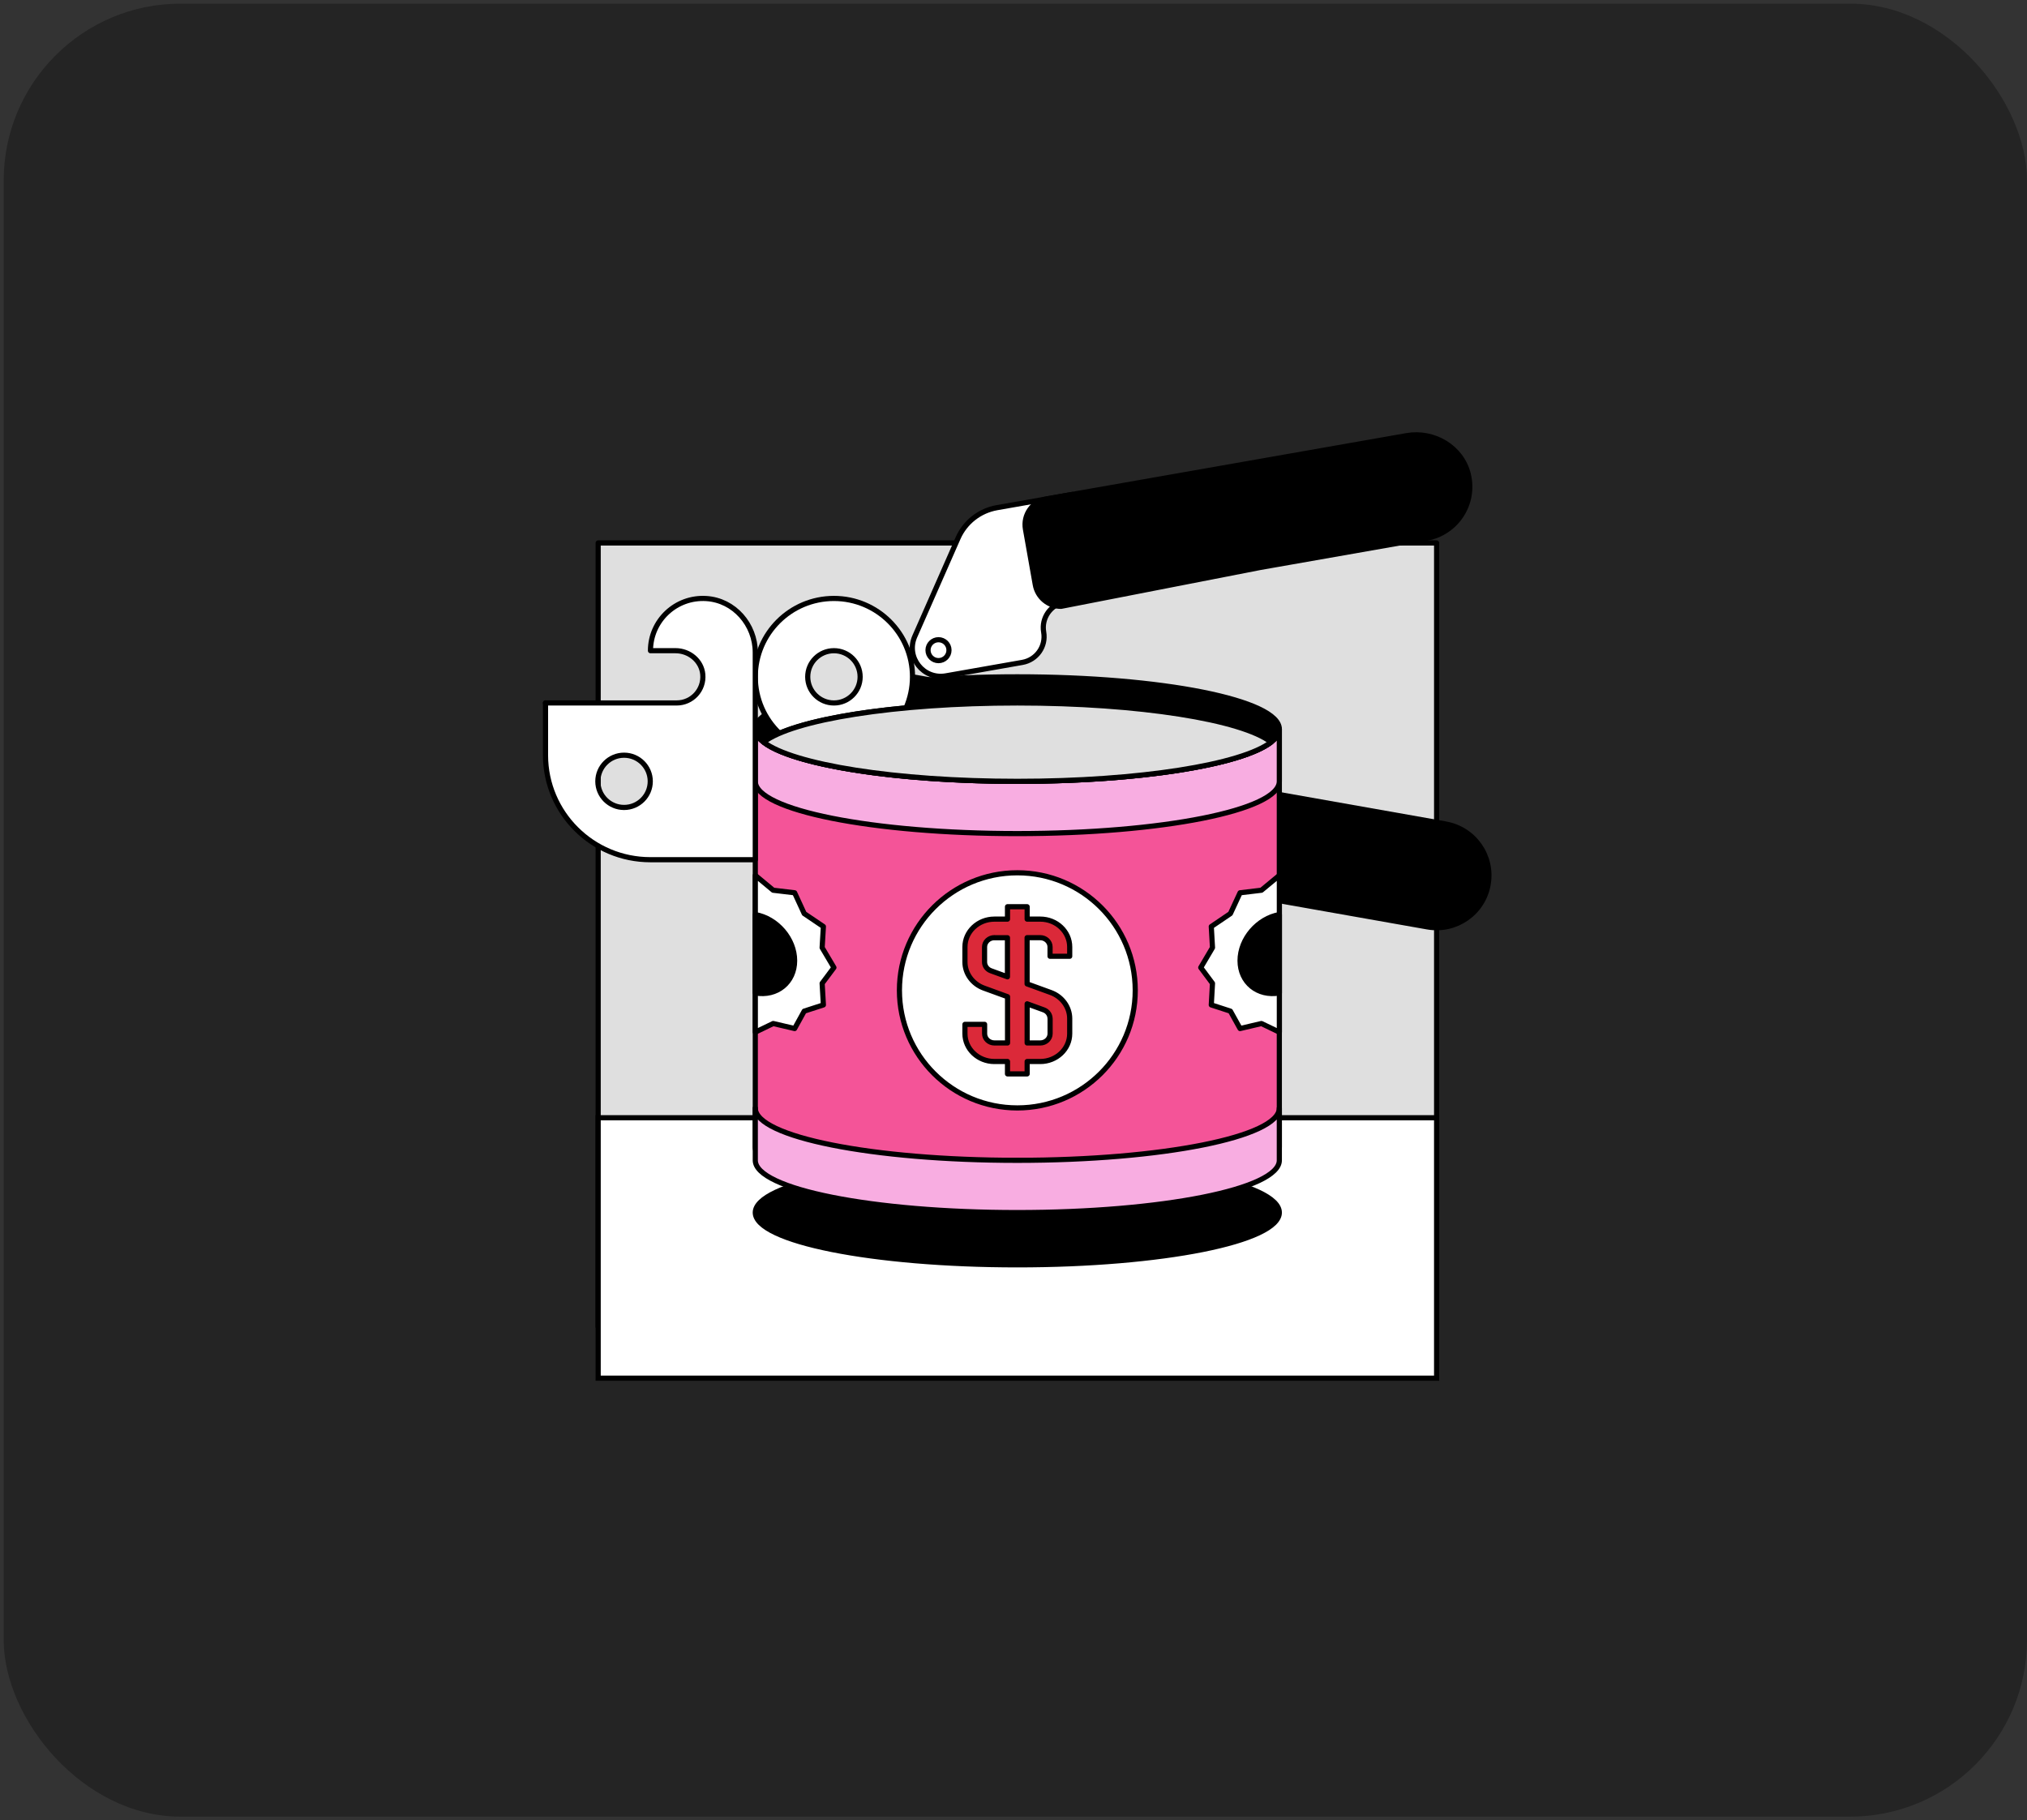 <svg width="275" height="247" viewBox="0 0 275 247" fill="none" xmlns="http://www.w3.org/2000/svg">
<rect x="0" y="0" width="275" height="247" fill="#333333" stroke="none"/>
<rect x="0.5" y="0.495" width="274.5" height="246" rx="24" fill="#242424"/>
<path d="M194.904 73.672H81.151V180.022H194.904V73.672Z" fill="#DFDFDF" stroke="black" stroke-width="0.7" stroke-linecap="round" stroke-linejoin="round"/>
<path d="M194.904 151.662H81.151V187H194.904V151.662Z" fill="white" stroke="black" stroke-width="0.7" stroke-miterlimit="10"/>
<path d="M123.801 91.836L132.574 111.773C133.527 113.943 135.511 115.495 137.85 115.906L148.109 117.707L150.576 103.74L147.078 103.123C145.144 102.783 143.85 100.947 144.191 99.018L144.81 95.53L123.808 91.836H123.801Z" fill="white" stroke="black" stroke-width="0.7" stroke-linecap="round" stroke-linejoin="round"/>
<path d="M196.125 111.801L147.069 103.123C145.135 102.782 143.294 104.073 142.953 106.001L141.715 112.985C141.374 114.913 142.668 116.75 144.602 117.09L193.658 125.768C197.525 126.449 201.215 123.875 201.891 120.018C202.573 116.161 199.992 112.481 196.125 111.808V111.801Z" fill="black" stroke="black" stroke-width="0.7" stroke-linecap="round" stroke-linejoin="round"/>
<path d="M102.469 98.927V155.647C102.469 159.56 118.388 162.737 138.017 162.737C157.647 162.737 173.565 159.56 173.565 155.647V98.927H102.469Z" fill="#F45498" stroke="black" stroke-width="0.7" stroke-linecap="round" stroke-linejoin="round"/>
<path d="M138.02 150.33C146.855 150.33 154.017 143.188 154.017 134.377C154.017 125.567 146.855 118.425 138.02 118.425C129.186 118.425 122.024 125.567 122.024 134.377C122.024 143.188 129.186 150.33 138.02 150.33Z" fill="white" stroke="black" stroke-width="0.7" stroke-linecap="round" stroke-linejoin="round"/>
<path d="M130.913 138.991H133.579V140.253C133.579 140.948 134.177 141.515 134.916 141.515H136.693V135.24L133.48 134.07C131.944 133.51 130.913 132.092 130.913 130.54V128.491C130.913 126.406 132.705 124.712 134.909 124.712H136.686V123.031H139.352V124.712H141.13C143.334 124.712 145.125 126.406 145.125 128.491V129.753H142.459V128.491C142.459 127.796 141.862 127.229 141.123 127.229H139.345V133.503L142.559 134.673C144.094 135.233 145.125 136.651 145.125 138.204V140.253C145.125 142.337 143.334 144.032 141.13 144.032H139.352V145.712H136.686V144.032H134.909C132.705 144.032 130.913 142.337 130.913 140.253V138.991ZM134.909 127.229C134.177 127.229 133.572 127.796 133.572 128.491V130.54C133.572 131.057 133.914 131.532 134.425 131.717L136.679 132.539V127.236H134.902L134.909 127.229ZM142.459 138.204C142.459 137.686 142.118 137.211 141.606 137.027L139.352 136.205V141.515H141.13C141.862 141.515 142.466 140.948 142.466 140.253V138.204H142.459Z" fill="#DB2939" stroke="black" stroke-width="0.7" stroke-linecap="round" stroke-linejoin="round"/>
<path d="M173.569 118.778L171.137 120.792L168.236 121.139L166.928 123.961L164.333 125.719L164.497 128.584L162.904 131.285L164.497 133.426L164.333 136.354L166.928 137.198L168.236 139.559L171.137 138.878L173.569 140.048V118.778Z" fill="white" stroke="black" stroke-width="0.7" stroke-linecap="round" stroke-linejoin="round"/>
<path d="M173.569 134.731C170.626 135.248 168.237 133.285 168.237 130.349C168.237 127.414 170.626 124.613 173.569 124.096V134.731Z" fill="black" stroke="black" stroke-width="0.7" stroke-linecap="round" stroke-linejoin="round"/>
<path d="M138.017 171.62C157.65 171.62 173.565 168.446 173.565 164.53C173.565 160.614 157.65 157.44 138.017 157.44C118.385 157.44 102.469 160.614 102.469 164.53C102.469 168.446 118.385 171.62 138.017 171.62Z" fill="black" stroke="black" stroke-width="0.7" stroke-linecap="round" stroke-linejoin="round"/>
<path d="M102.473 118.778L104.898 120.792L107.806 121.139L109.107 123.961L111.709 125.719L111.538 128.584L113.138 131.285L111.538 133.426L111.709 136.354L109.107 137.198L107.806 139.559L104.898 138.878L102.473 140.048V118.778Z" fill="white" stroke="black" stroke-width="0.7" stroke-linecap="round" stroke-linejoin="round"/>
<path d="M102.473 134.731C105.417 135.248 107.806 133.285 107.806 130.349C107.806 127.414 105.417 124.613 102.473 124.096V134.731Z" fill="black" stroke="black" stroke-width="0.7" stroke-linecap="round" stroke-linejoin="round"/>
<path d="M138.017 157.441C118.388 157.441 102.469 154.264 102.469 150.351V157.441C102.469 161.354 118.388 164.531 138.017 164.531C157.647 164.531 173.565 161.354 173.565 157.441V150.351C173.565 154.264 157.647 157.441 138.017 157.441Z" fill="#F8ADE1" stroke="black" stroke-width="0.7" stroke-linecap="round" stroke-linejoin="round"/>
<path d="M138.017 106.017C118.388 106.017 102.469 102.841 102.469 98.927V106.017C102.469 109.931 118.388 113.107 138.017 113.107C157.647 113.107 173.565 109.931 173.565 106.017V98.927C173.565 102.841 157.647 106.017 138.017 106.017Z" fill="#F8ADE1" stroke="black" stroke-width="0.7" stroke-linecap="round" stroke-linejoin="round"/>
<path d="M138.017 106.016C157.65 106.016 173.565 102.842 173.565 98.926C173.565 95.011 157.65 91.836 138.017 91.836C118.385 91.836 102.469 95.011 102.469 98.926C102.469 102.842 118.385 106.016 138.017 106.016Z" fill="black" stroke="black" stroke-width="0.7" stroke-linecap="round" stroke-linejoin="round"/>
<path d="M123.798 91.836C123.798 85.965 119.021 81.201 113.134 81.201C107.247 81.201 102.469 85.965 102.469 91.836C102.469 94.849 103.728 97.564 105.747 99.493C109.259 97.983 115.359 96.756 122.924 96.047C123.485 94.757 123.798 93.332 123.798 91.829V91.836Z" fill="white" stroke="black" stroke-width="0.7" stroke-linecap="round" stroke-linejoin="round"/>
<path d="M113.138 95.382C115.101 95.382 116.693 93.794 116.693 91.837C116.693 89.879 115.101 88.292 113.138 88.292C111.175 88.292 109.583 89.879 109.583 91.837C109.583 93.794 111.175 95.382 113.138 95.382Z" fill="#DFDFDF" stroke="black" stroke-width="0.7" stroke-linecap="round" stroke-linejoin="round"/>
<path d="M124.105 86.361L129.978 73.018C130.93 70.848 132.914 69.295 135.253 68.884L145.512 67.083L147.979 81.051L144.481 81.667C142.547 82.008 141.253 83.844 141.595 85.772C141.936 87.701 140.642 89.537 138.708 89.878L128.314 91.707C125.278 92.239 122.868 89.183 124.105 86.361Z" fill="white" stroke="black" stroke-width="0.7" stroke-linecap="round" stroke-linejoin="round"/>
<path d="M199.204 64.361C198.308 60.696 194.554 58.455 190.821 59.115L142.007 67.694C140.073 68.034 138.78 69.87 139.121 71.799L140.457 79.343C140.756 81.037 142.235 82.271 143.955 82.271L170.972 76.996L193.53 73.032C197.554 72.323 200.185 68.374 199.196 64.354L199.204 64.361Z" fill="black" stroke="black" stroke-width="0.7" stroke-linecap="round" stroke-linejoin="round"/>
<path d="M172.45 100.699C168.504 97.643 154.583 95.382 138.025 95.382C121.467 95.382 107.547 97.643 103.601 100.699C107.547 103.755 121.467 106.017 138.025 106.017C154.583 106.017 168.504 103.755 172.45 100.699Z" fill="#DFDFDF" stroke="black" stroke-width="0.7" stroke-linecap="round" stroke-linejoin="round"/>
<path d="M127.325 89.638C128.11 89.638 128.747 89.003 128.747 88.219C128.747 87.436 128.11 86.801 127.325 86.801C126.539 86.801 125.903 87.436 125.903 88.219C125.903 89.003 126.539 89.638 127.325 89.638Z" fill="white" stroke="black" stroke-width="0.7" stroke-linecap="round" stroke-linejoin="round"/>
<path d="M74 95.382H74.007" stroke="black" stroke-width="0.7" stroke-linecap="round" stroke-linejoin="round"/>
<path d="M95.834 81.215C91.696 80.946 88.248 84.214 88.248 88.291H91.654C93.509 88.291 95.166 89.645 95.344 91.489C95.543 93.602 93.886 95.381 91.803 95.381H74.008V102.485C74.022 110.313 80.385 116.651 88.234 116.651H102.467V88.532C102.467 84.753 99.609 81.456 95.834 81.215ZM84.665 109.561C82.703 109.561 81.11 107.973 81.11 106.016C81.11 104.059 82.703 102.471 84.665 102.471C86.627 102.471 88.22 104.059 88.22 106.016C88.22 107.973 86.627 109.561 84.665 109.561Z" fill="white" stroke="black" stroke-width="0.7" stroke-linecap="round" stroke-linejoin="round"/>
</svg>
